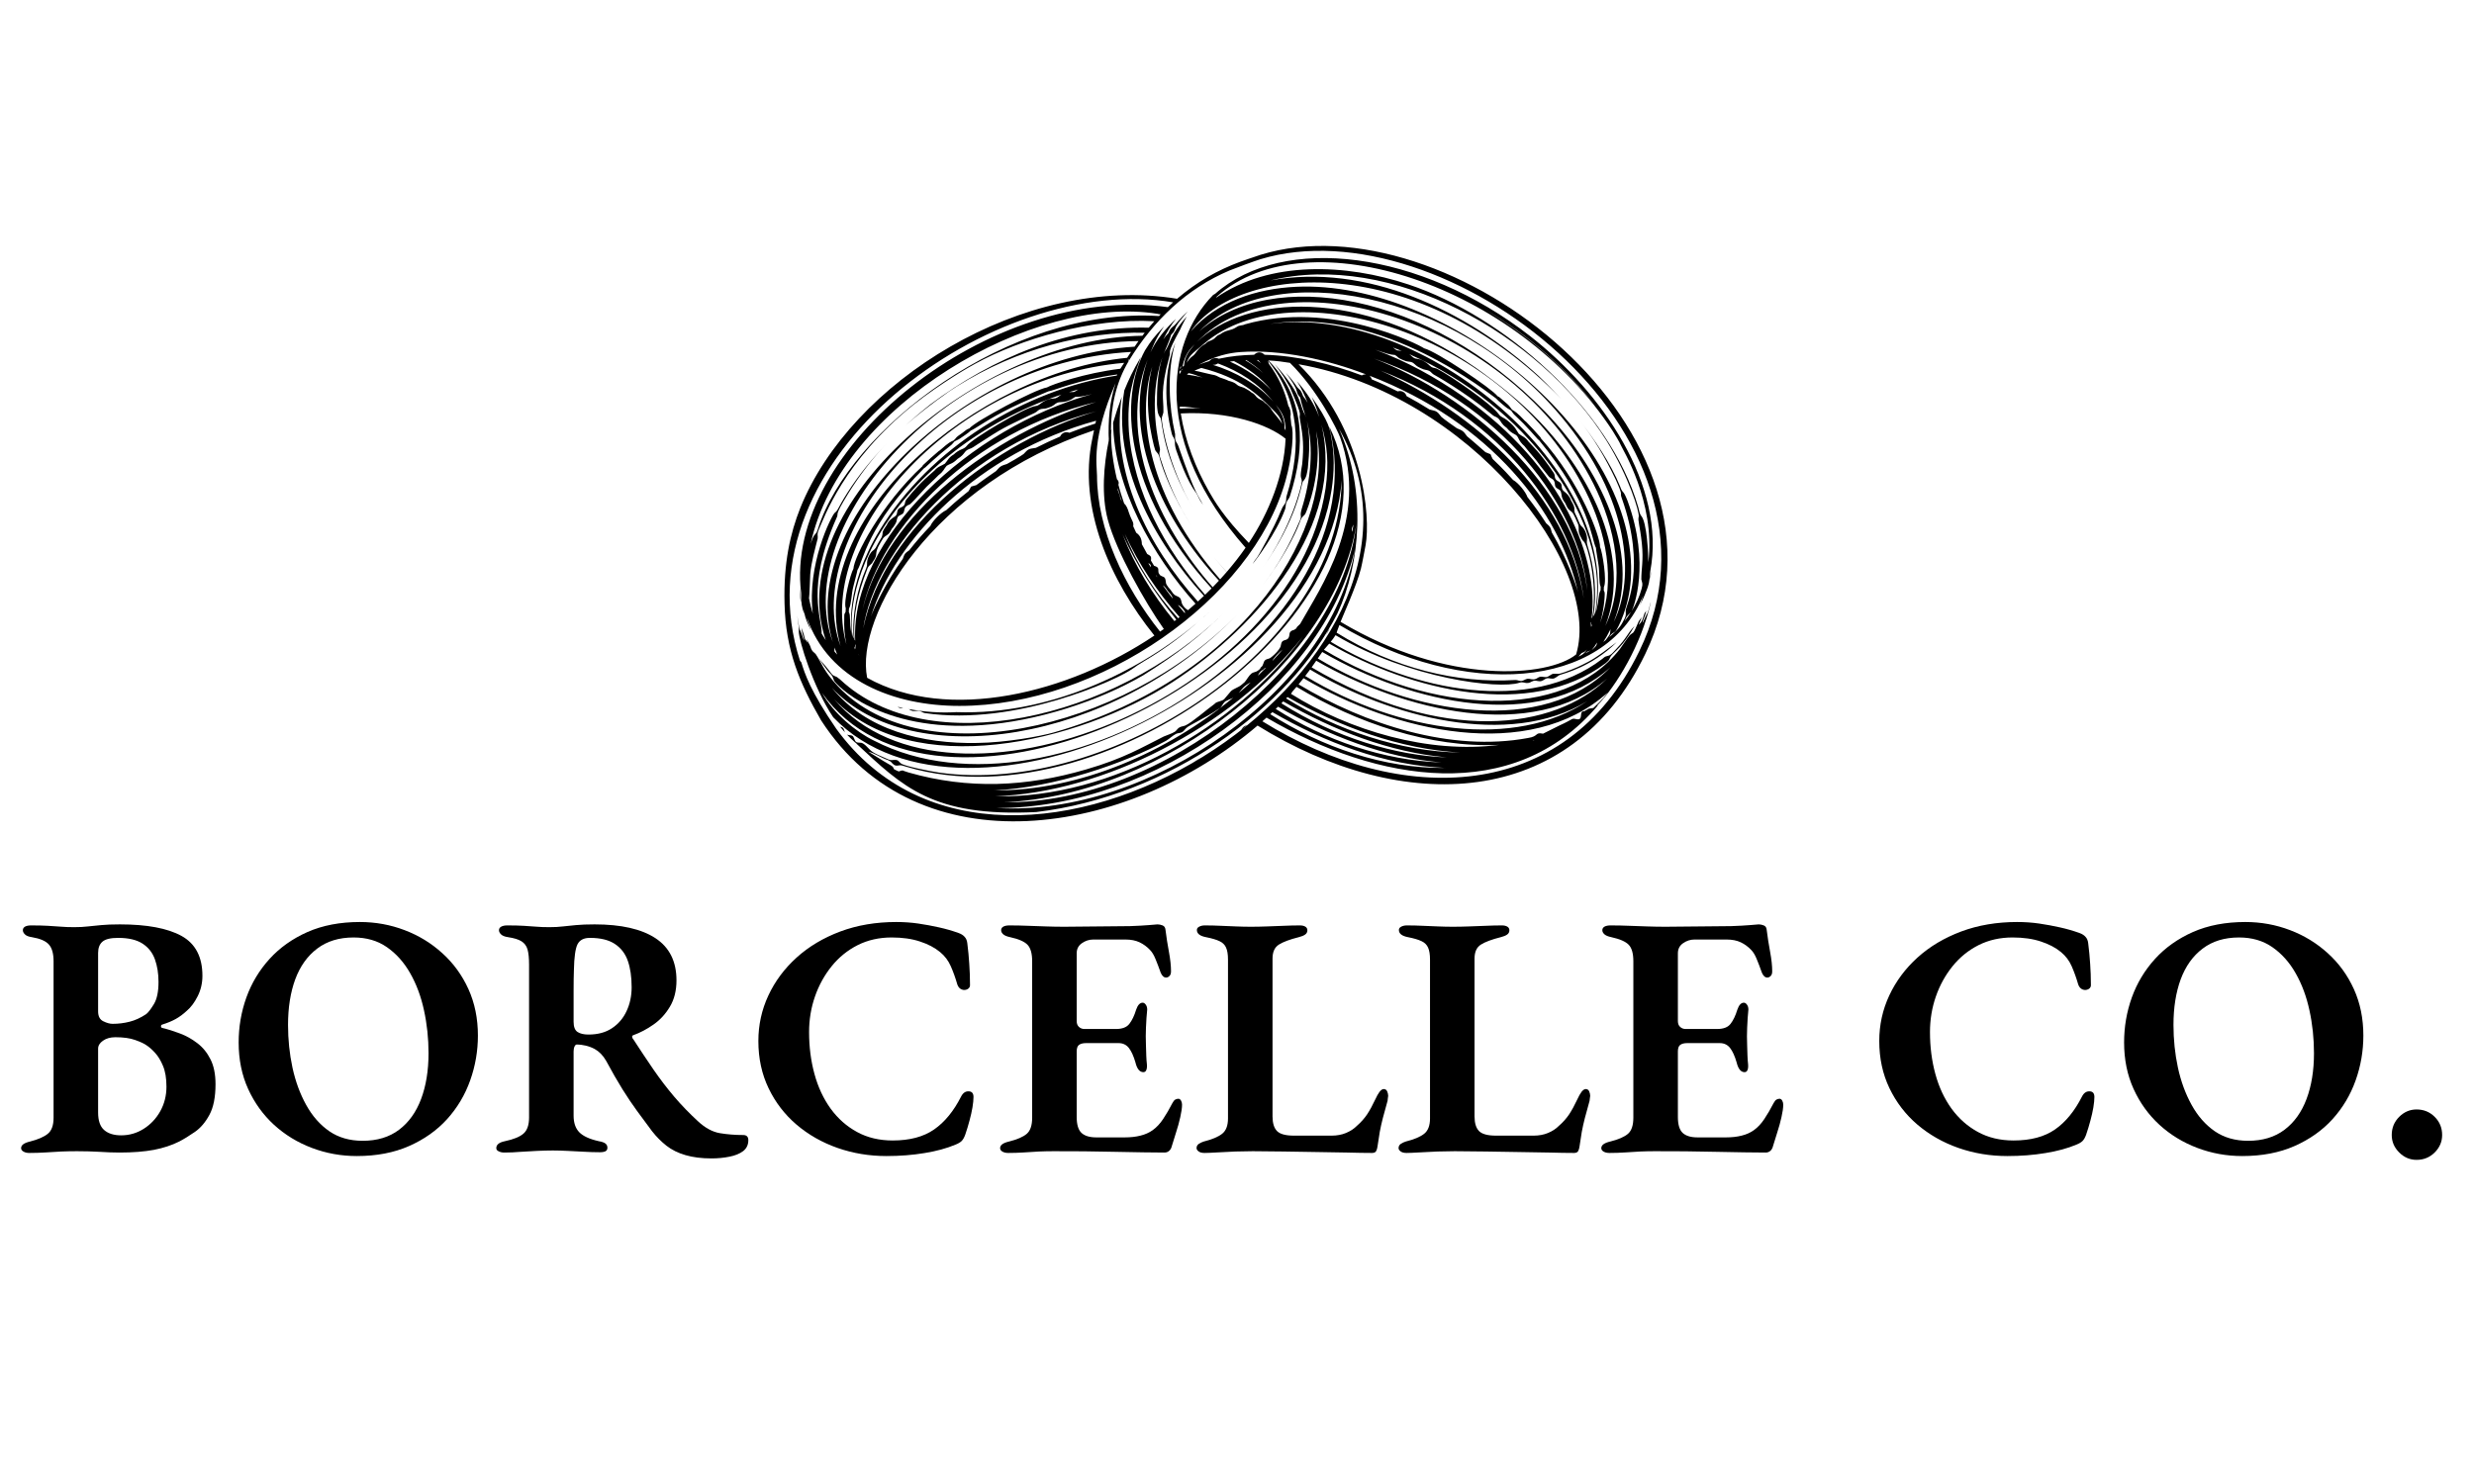 <?xml version="1.0" encoding="UTF-8" standalone="no"?>
<svg xmlns="http://www.w3.org/2000/svg" xmlns:xlink="http://www.w3.org/1999/xlink" xmlns:serif="http://www.serif.com/" width="100%" height="100%" viewBox="0 0 200 120" version="1.1" xml:space="preserve" style="fill-rule:evenodd;clip-rule:evenodd;stroke-linejoin:round;stroke-miterlimit:2;">
    <g transform="matrix(0.4,0,0,0.4,0,0)">
        <path d="M333.682,115.292C333.63,115.906 333.557,116.516 333.469,117.125C333.615,116.557 333.604,116.755 333.682,115.292" style="fill-rule:nonzero;"></path>
    </g>
    <g transform="matrix(0.4,0,0,0.4,0,0)">
        <path d="M237.422,87.417C236.313,82.51 235.786,75.156 237.536,69.271C235.219,75.094 235.297,81.427 236.792,87.568C236.958,88.37 237.198,88.255 237.38,88.911C237.594,89.599 237.188,89.708 237.979,91.75C238.219,92.406 239.891,97.26 241.703,99.578C242.13,100.229 242.188,100.729 243.135,102.078C242.234,100.172 241.714,100.49 238.156,90.182C238.026,89.724 237.625,89.344 237.531,88.87C237.411,88.406 237.583,87.87 237.422,87.417" style="fill-rule:nonzero;"></path>
    </g>
    <g transform="matrix(0.4,0,0,0.4,0,0)">
        <path d="M324.208,140.953C324.224,140.932 324.229,140.927 324.24,140.911C324.229,140.927 324.219,140.938 324.208,140.953" style="fill-rule:nonzero;"></path>
    </g>
    <g transform="matrix(0.4,0,0,0.4,0,0)">
        <clipPath id="_clip1">
            <rect x="158.531" y="49.719" width="178.484" height="116.323"></rect>
        </clipPath>
        <g clip-path="url(#_clip1)">
            <path d="M331.307,131.625C316.333,162.474 283.12,163.177 255.13,145.813C255.411,145.568 255.693,145.323 255.969,145.073C278.474,158.255 305.938,162.729 322.927,142.62C322.797,142.635 322.901,142.63 322.797,142.651C326.74,138.547 331.677,130.385 333.625,121.792C333.599,121.833 333.578,121.88 333.557,121.927C332.786,124.844 333.333,122.849 331.969,125.969C331.979,125.453 332.25,125.01 332.417,124.526C332.552,124.177 332.625,123.807 332.714,123.443C332.563,123.719 332.589,123.672 332.349,124.01C331.776,125.932 331.682,125.771 331.161,126.328C331.661,125.193 331.542,125.432 331.792,124.776C331.536,125.13 331.438,125.266 331.203,125.568C329.906,128.547 330.307,127.578 329.375,128.417C328.635,129.313 328.063,130.286 327.38,131.208C315.875,145.969 289.146,144.313 267.563,131.354C267.938,130.938 268.089,130.776 268.641,130.109C285.141,139.615 309.25,145.573 324.505,134.068C325.51,133.229 325.109,133.333 325.568,132.63C326.01,131.974 328.099,130.635 330.344,126.542C328.599,128.432 328.932,128.792 326.609,131.24C326.208,131.641 325.875,132.12 325.38,132.422C325.135,132.578 324.781,132.604 324.505,132.714C324.229,132.813 324.052,133.042 323.823,133.203C309.25,144.37 285.698,139.818 268.943,129.74C269.208,129.406 269.703,128.781 269.911,128.406C284.807,137.229 302.943,139.396 307.089,138.016C307.786,137.771 308.156,138.141 308.786,138.068C309.438,138.021 309.667,137.51 310.427,137.615C311.078,137.708 311.354,137.885 312.094,137.385C312.875,136.859 313.135,137.234 313.786,137.198C314.37,137.188 314.792,136.594 315.323,136.417C315.974,136.161 321.609,134.88 326.734,129.823C322.161,133.302 321.349,133.604 319.891,134.344C318.979,134.854 316.172,135.969 315.25,136.177C314.703,136.318 314.057,136.036 313.568,136.339C313.318,136.464 313.083,136.677 312.823,136.786C312.203,137.063 311.75,136.646 311.141,136.854C310.875,136.932 310.635,137.156 310.37,137.25C310.104,137.365 309.823,137.37 309.536,137.313C308.656,137.12 308.63,137.203 307.885,137.542C307.229,137.854 306.865,137.448 306.214,137.469C294.594,138.188 281.75,135.135 270.135,127.901C270.411,127.089 269.974,128.292 270.698,126.349C295.823,141.344 324.313,139.521 332.104,120.359C331.583,121.984 331.729,121.604 331.375,122.385C331.911,121.427 332.318,120.578 332.682,119.552C332.672,119.589 332.661,119.63 332.651,119.672C333.224,118.229 333.349,117.766 333.516,115.542C336.771,98.208 323.88,79.365 309.26,67.964C287.146,50.708 259.406,47.193 245.599,59.38C245.448,59.458 245.307,59.542 245.167,59.635C235.573,69.443 232.995,89.495 251.734,110.724C250.521,112.464 249.297,114.021 247.917,115.63C247.005,114.62 246.12,113.599 245.266,112.542C246.115,113.599 247,114.63 247.901,115.646C247.469,116.141 247.036,116.635 246.594,117.12C231.964,100.38 229.672,84.036 232.859,74.141C231.99,77.5 231.818,81.016 232.172,84.432C232.453,87.094 233.214,90.323 233.464,90.974C233.563,91.203 233.776,91.401 233.943,91.609C234.286,92.021 234.349,92.51 234.479,92.979C235.089,95.229 237.078,100.396 240.708,106.172C238,101.88 236.068,97.531 234.615,92.938C234.021,91.302 234.51,91.438 234.427,90.729C234.359,90.073 231.823,80.885 234.911,72.234C233.901,75.349 233.813,78.729 233.823,81.745C233.917,82.693 233.854,83.677 234.583,84.542C234.885,85.307 234.932,92.146 241.234,102.99C235.938,93.948 234.724,85.214 234.792,84.516C234.859,84.031 235.193,83.536 235.125,83.078C235.203,80.75 234.391,79.078 236.302,72.188C236.823,70.604 235.505,72.068 238.531,66.578C238.797,65.906 239.401,64.839 239.844,63.969C236.495,67.849 236.693,68.781 235.76,70.516C235.51,70.839 235.323,71.193 235.167,71.557C235.677,70.286 236.281,69.057 236.688,67.682C237.115,67.214 237.24,67.188 237.49,66.484C237.745,65.771 238.104,65.219 240.052,62.953L238.99,63.964C237.573,65.458 237.63,65.604 236.953,66.104C236.411,66.568 236.391,66.797 236.141,67.344C235.74,67.729 235.396,68.156 235.099,68.609C235.813,67.161 236.641,65.76 237.656,64.458C235.646,66.365 233.656,68.693 232.51,71.245C233.016,70.01 233.484,68.63 235.26,65.958C233.073,68.297 232.74,68.734 231.401,70.839C226.292,80.161 226.724,99.104 244.865,118.938C244.432,119.375 243.995,119.807 243.552,120.234C235.453,111.021 229.115,99.417 228.156,87.245C227.688,80.281 229.021,76.505 230.568,72.182C228.943,74.922 228.057,76.88 227.229,78.911C224.667,93.807 233.13,109.302 243.318,120.458C242.917,120.844 242.505,121.224 242.089,121.599C231.943,110.271 224.396,95.417 226.708,80.229C226.052,81.948 225.474,83.693 224.958,85.458C225.135,98.51 232.922,112.333 241.615,122.036C241.115,122.479 240.609,122.922 240.099,123.354C239.693,123.135 239.229,122.708 238.979,122.234C238.75,121.896 238.786,121.344 238.563,121.01C238.37,120.651 237.859,120.552 237.484,120.328C237.135,120.094 236.917,119.755 236.693,119.417C236.536,119.172 236.333,118.958 236.141,118.74C235.474,117.802 235.729,118.057 235.557,117.25C235.422,116.484 235.01,116.693 234.438,116.26C234.349,116.12 234.255,115.979 234.161,115.839C233.979,115.13 234.417,114.703 233.24,114.38C233.026,114.026 232.813,113.667 232.604,113.313C232.755,112.406 232.495,112.365 231.844,111.99C231.479,111.339 231.12,110.682 230.776,110.026C230.755,109.005 230.448,108.24 229.625,107.693C229.422,107.26 229.219,106.828 229.026,106.391C229.141,105.401 228.859,105.651 228.135,103.583C227.938,102.927 227.682,102.203 227.198,101.797C226.688,100.333 226.359,99.24 226.031,98.005C226.182,97.547 226.068,97.188 225.734,96.875C225.057,94.073 224.318,89.526 224.63,86.724C224.594,86.854 224.557,86.99 224.521,87.125C224.516,82.047 225.583,77.25 228.094,73.021L227.99,72.609C228.089,72.656 228.167,72.797 228.115,72.969C233.13,64.802 239.854,58.323 248.484,54.682C249.469,54.266 253.646,52.729 254.75,52.396C291.729,41.198 352.714,87.698 331.307,131.625ZM266.328,133.115C266.328,133.115 266.76,132.505 267.229,131.802C285.604,142.49 311.125,147.781 325.458,134.911C312.052,148.719 285.656,144.698 266.328,133.115ZM265.078,134.911C265.391,134.469 265.708,134.021 266.016,133.568C283.547,143.708 309.828,150.219 324.797,137.182C314.078,147.609 291.49,150.5 265.078,134.911ZM320.786,141.745C306.276,151.432 282.948,148.234 263.781,136.656C264.115,136.224 264.448,135.792 264.771,135.354C280.76,144.911 304.849,151.453 320.786,141.745ZM260.885,140.25C261.01,140.188 261.068,140.052 261.115,139.911C261.422,139.563 261.724,139.208 262.026,138.849C274.161,146.161 289.005,151.219 302.984,150.578C288.76,152.448 272.724,147.698 260.885,140.25ZM259.927,141.193C260.021,141.099 260.109,141.005 260.198,140.911C270.677,146.906 283,151.479 295.109,152.12C282.891,151.943 270.167,147.563 259.927,141.193ZM258.974,142.182C259.099,142.057 259.219,141.927 259.344,141.797C269.448,147.609 280.771,152.083 292.38,153.109C282.125,152.729 270.036,149.193 258.974,142.182ZM257.828,143.313C257.984,143.161 258.141,143.016 258.297,142.865C268.349,148.661 279.865,153.182 291.318,154.13C279.682,153.745 267.781,149.651 257.828,143.313ZM292.073,155.234C279.672,155.385 267.208,151.052 256.719,144.38C256.859,144.245 257.005,144.104 257.151,143.964C267.667,150.063 279.865,154.729 292.073,155.234ZM310.13,149.693C310.021,149.76 309.875,149.797 309.703,149.776C309.849,149.75 309.99,149.724 310.13,149.693ZM322.021,143.125C321.807,143.188 320.901,143.208 320.859,143.422C320.625,143.521 320.396,143.62 320.219,143.776C318.896,143.682 320.25,145.792 318.484,145.365C317.573,145.151 318.005,145.396 315.146,146.672C314.953,146.771 312.047,148.234 311.854,148.318C310.13,147.979 311.078,148.854 308.797,149.193C293.286,152.083 275.885,146.432 262.448,138.354C262.786,137.943 263.115,137.521 263.443,137.099C281.776,147.979 309.068,154.302 324.958,139.969C323.599,141.755 322.672,142.469 322.021,143.125ZM323.729,141.479C324.271,140.823 323.797,141.422 324.484,140.589C324.026,141.172 324.188,140.974 323.729,141.479ZM324.203,140.958C324.182,140.984 324.161,141.01 324.135,141.036C324.141,141.036 324.193,140.964 324.203,140.958ZM267.057,85.833C268.208,89.807 268.625,93.609 267.901,98.74C261.578,141.031 192.042,168.87 168.573,141.354C184.286,157.854 217.698,150.349 236.964,137.906C254.667,126.375 271.927,105.833 267.057,85.833ZM273.844,111.031C269.057,139.474 232.25,165.141 201.464,163.354C233.354,163.391 267.385,138.646 273.844,111.031ZM257.146,133.63C257.38,133.021 258.646,131.719 259.203,131.323C258.531,132.104 257.849,132.88 257.146,133.63ZM254.24,136.578C254.37,136.25 254.474,135.974 255.078,135.453L255.146,135.521C255.297,135.38 255.438,135.234 255.583,135.089C255.672,135.042 255.76,135.005 255.859,134.969C255.328,135.516 254.786,136.047 254.24,136.578ZM250.344,140.115C251.021,139.302 251.339,138.656 252.771,137.953C251.974,138.688 251.167,139.411 250.344,140.115ZM200.911,159.781C213.078,159.224 227.307,154.313 235.661,149.755C236.375,149.349 236.964,148.714 237.698,148.349C238.068,148.172 238.568,148.219 238.917,147.995C239.281,147.807 239.5,147.37 239.823,147.115C240.245,146.776 240.094,146.891 244.109,144.677C244.828,144.276 245.521,143.823 246.198,143.359C247.021,143.078 247.135,141.854 247.984,141.625C248.594,141.297 248.578,141.401 249.25,141.026C235.969,152 218.281,159.896 200.911,159.781ZM263.359,128.635C249.667,147.01 224.599,161.505 201.13,160.974C222.729,160.234 248.693,147.25 263.359,128.635ZM273.547,106.047C273.469,106.536 273.385,107.021 273.286,107.505C273.078,106.984 273.297,106.552 273.547,106.047ZM274.135,105.922C270.818,133.781 235.073,162.495 203.021,162.182C235.307,160.703 269.797,133.604 274.135,105.922ZM238.635,83.578C248.531,83.063 256.349,85.844 259.818,88.688C259.521,96 256.49,103.594 252.391,109.755C247.219,104.396 245.427,101.25 244.396,99.453C241.609,94.573 239.495,89.104 238.635,83.578ZM239.042,74.547C238.974,74.651 238.911,74.76 238.844,74.87C238.849,74.802 238.865,74.74 238.875,74.672C238.932,74.63 238.99,74.589 239.042,74.547ZM325.49,127.203C325.354,128.526 325.443,128.104 324.505,129.411C324.349,129.536 324.188,129.651 324.031,129.771C324.359,129.313 324.974,128.26 325.49,127.203ZM242.349,66.995C257.245,52.016 294.104,58.745 315.396,84.063C329.547,100.875 330.484,116.938 326.135,125.734C331.854,111.495 323.057,94.359 312.292,83.266C288.724,58.995 257.047,53.875 242.349,66.995ZM321.995,97.719C326.453,106.568 328.708,117.547 324.443,126.526C329.865,112.401 321.578,96.13 311.172,85.219C307.271,81.13 302.839,77.625 298.266,74.354C274.531,57.917 251.719,59.677 241.906,69.13C259.49,51 305.391,64.828 321.995,97.719ZM324.146,122.266C324.198,121.901 324.411,120.016 324.271,119.677C324.229,119.578 324.182,119.474 324.13,119.375C324.141,119.141 324.146,118.896 324.151,118.656C324.807,117.448 323.849,111.557 323.37,110.552C323.438,108.641 319.563,97.661 311.349,88.531L311.401,88.49C310.417,87.354 309.38,86.234 308.318,85.156L308.292,85.188C306.589,83.375 306.208,83.208 305.589,82.823C305.276,82.464 305.068,82.052 304.719,81.76C304.719,81.76 303.125,80.365 303.12,80.365C302.99,80.255 302.833,80.177 302.672,80.104C301.5,78.547 290.37,71.052 287.813,70.411C286.833,69.667 268.943,60.625 251.646,65.557C250.995,65.885 250.531,65.651 249.875,66.141C248.682,66.932 247.943,66.589 246.552,67.609C245.74,67.885 245.781,68.26 245.13,68.635C244.484,69.016 244.182,68.885 243.667,69.458C241.901,70.427 241.797,71.516 240.974,72.026C240.49,72.37 240.146,72.865 239.807,73.349C240.479,71.552 241.406,71.203 243.474,69.37C261.25,54.385 304.37,67.135 320.427,99.234C324.557,107.495 326.641,117.271 323.365,125.901C323.729,124.635 323.88,124.141 324.146,122.266ZM322.464,124.01C327.906,95.552 287.885,61.219 256.682,65.479C279.693,61.797 301.677,80.219 302.328,80.521C302.615,80.922 304.542,82.474 304.281,82.255C304.755,82.656 304.948,82.667 305.417,83.01C306.203,84.057 305.318,83.12 307.87,85.599C308.906,86.682 309.932,87.792 310.906,88.917L310.953,88.875C321.484,101.63 321.615,109.031 322.542,110.74C322.547,111.182 322.974,113.479 323.052,114.146C323.323,115.729 323.078,117.74 323.5,118.63C323.495,118.87 323.49,119.109 323.479,119.349C322.948,120.198 323.339,120.813 322.464,124.01ZM322.766,129.875C322.667,130.578 322.615,130.557 321.922,131.224C321.844,131.266 321.766,131.313 321.688,131.354C322.016,131.135 322.573,130.203 322.766,129.875ZM321.667,126.156C321.729,126.411 321.703,126.333 321.708,126.417C321.661,126.536 321.62,126.661 321.573,126.781C321.568,126.542 321.609,126.391 321.667,126.156ZM321.38,126.703C321.484,126.125 321.448,126.37 321.552,125.714C321.568,125.781 321.583,125.849 321.604,125.917C321.542,126.203 321.51,126.479 321.38,126.703ZM321.469,131.479C321.115,131.682 320.76,131.891 320.396,132.078C320.818,131.672 320.932,131.672 321.469,131.479ZM319.682,132C319.833,131.932 320,131.88 320.167,131.818L320.193,131.781C320.427,131.661 320.568,131.479 320.703,131.286C320.5,131.734 320.078,132.26 319.021,132.74C319.208,132.464 319.469,132.224 319.682,132ZM318.917,119.708C318.563,118.339 316.677,112.823 313.62,107.635C313.339,106.536 313.349,106.531 312.484,105.781C311.292,103.917 310.01,102.146 308.688,100.464C308.354,99.453 306.854,97.599 305.797,97.026C303.682,94.661 302.328,93.417 301.677,92.792C300.917,91.365 301.771,92.13 300.219,91.411C298.865,90.177 296.505,88.208 296.505,88.208C296.219,87.87 295.995,87.443 295.646,87.182C295.307,86.901 294.849,86.776 294.448,86.578C294.281,86.5 291.536,84.536 291.281,84.25C290.979,83.917 290.74,83.469 290.359,83.245C290.031,83.016 289.672,82.995 288.911,82.781C287.401,81.823 285.849,80.927 284.276,80.078C284.016,79.286 283.292,78.885 282.469,79.12C280.651,78.198 279.313,77.557 277.24,76.693C277.12,76.323 276.953,76.104 276.755,75.943C301.219,85.307 315.354,103.547 318.917,119.708ZM320.083,120.99C316.792,100.063 298.073,83.51 278.99,74.911C303.766,84.406 317.927,104.453 320.083,120.99ZM320.786,119.328C318.198,98.344 297.042,79.958 277.677,72.484C303.469,81.281 319.177,102.495 320.786,119.328ZM320.099,106.901C319.745,106.406 319.661,106.552 319.297,105.948C318.979,105.172 318.641,104.396 318.266,103.646C317.99,102.62 318.557,102.969 317.495,101.146C317.214,100.271 316.672,99.771 316.016,99.26C315.286,98.672 316.021,97.901 315.063,97.385C313.865,96.76 314.443,96.276 314.021,95.62C311.344,91.568 309.458,89.917 308.906,89.266C308.266,88.344 307.599,88.208 306.943,87.682C306.458,87.031 306.396,86.359 304.578,84.943C303.974,84.432 303.365,84.391 302.922,83.755C301.281,81.505 293.115,75.974 290.698,74.688C290.161,74.339 289.823,74.458 289.37,74.229C289.01,74.031 288.693,73.62 288.245,73.318C286.344,72.042 286.297,73.005 285.198,71.911C285.068,71.781 284.932,71.677 284.786,71.583C308.854,82.177 323.656,104.104 322.76,120.292C322.594,122.271 322.594,123.938 321.995,124.594C322.828,119.875 322.193,114.516 320.849,110.344C320.76,110.021 320.661,109.698 320.719,109.323C320.833,108.464 320.5,107.458 320.099,106.901ZM281.516,70.24C282.115,70.469 282.714,70.703 283.307,70.953C282.396,70.755 282.505,71.099 281.516,70.24ZM281.922,71.76C282.698,72.219 282.297,72.26 283.422,72.729C283.781,72.885 284.26,73.073 284.651,73.099C286.005,73.208 285.615,73.75 287.073,74.401C288.094,74.906 288.182,74.677 288.833,74.964C289.229,75.182 289.281,75.396 289.729,75.703C289.729,75.703 295.729,78.99 301.104,83.464C302.146,84.318 301.839,84.021 302.458,84.344C302.688,84.479 302.729,84.526 302.901,84.682C303.484,85.339 303.354,85.646 304.5,86.49C305.135,87.26 305.557,87.49 306.12,87.792C306.49,87.984 306.615,88.13 306.802,88.464C307.12,89.193 307.531,89.688 308.089,90.182C309.161,91.557 310.156,92.625 310.563,93.167C311.146,93.964 311.323,94.224 313.016,96.333C313.297,96.693 313.771,96.729 314.036,97.146C314.443,97.797 314,98.323 314.766,98.776C315.005,98.932 315.203,99.01 315.38,99.229C315.74,100.063 315.37,100.432 316.318,101.682C316.641,102.276 316.714,102.75 317.276,103.177C317.932,103.693 317.953,103.698 318.938,105.979C319.26,106.99 318.724,107.313 319.563,108.724C319.745,109.068 319.667,109.063 320.125,109.516C320.813,110.214 322.953,117.849 321.813,124.797C321.755,124.865 321.703,124.927 321.661,124.995C323.214,113.396 316.135,94.349 295.583,80.078C290.167,76.297 284.177,72.984 277.948,70.708C280.271,71.469 280.948,71.724 281.922,71.76ZM253.458,71.719C251.063,71.771 248.792,71.984 246.339,72.521C245.661,72.229 244.88,72.422 244.417,73C243.693,73.214 242.969,73.448 242.266,73.729C245.677,71.938 248.339,71.333 250.75,71.167C258.88,70.594 268.349,72.714 276.047,75.672C275.771,75.682 275.578,75.693 275.224,75.891C269.141,73.573 262.021,71.885 255.568,71.719C254.953,71.073 254.073,71.073 253.458,71.719ZM253.995,72.781L254.135,72.781C254.198,72.802 254.26,72.813 254.323,72.823C254.49,73.01 254.651,73.198 254.807,73.391C254.375,73.042 254.448,73.115 253.995,72.781ZM255.318,75.448C254.182,74.458 252.969,73.573 251.672,72.828C251.755,72.823 251.833,72.818 251.911,72.813C253.422,73.786 254.307,74.495 255.318,75.448ZM248.557,73.094C248.833,73.057 249.115,73.036 249.391,73.005C252.25,74.479 254.87,76.349 256.948,78.891C254.792,76.646 251.906,74.583 248.557,73.094ZM245.068,73.74C245.479,73.792 245.755,73.714 246.068,73.51C246.109,73.5 246.151,73.495 246.193,73.484C250.563,75.12 254.323,77.484 257.354,81.219C254.245,77.703 249.615,75.115 245.068,73.74ZM243.094,76.313C242.031,76.063 240.953,75.87 239.875,75.714C239.885,75.708 240.203,75.443 240.214,75.438C241.359,75.615 241.964,76.021 243.094,76.313ZM257.844,81.828C259.37,83.693 259.729,84.578 259.823,87.026C259.75,86.88 259.672,86.729 259.599,86.583C259.672,84.641 258.99,83.417 257.844,81.828ZM259.146,85.719C258.484,84.536 257.443,83.661 256.745,82.469C256.495,82.172 255.964,81.62 255.615,81.417C255.193,80.885 254.818,80.917 254.286,80.531C253.63,80.073 253.755,79.74 252.984,79.385C252.578,79.031 252.109,78.76 251.635,78.505C251.328,78.318 250.953,78.26 250.62,78.125C249.661,77.776 250.12,77.464 248.281,76.969C247.964,76.781 246.901,76.432 246.547,76.313C245.156,75.615 245.964,76.01 243.646,75.432C242.182,75.057 242.052,75.057 241.401,74.932C241.859,74.729 242.323,74.547 242.797,74.38C250.76,76.401 254.26,79.76 257.307,82.891C257.964,83.557 258.729,84.193 259.146,85.719ZM318.536,132.302C312.885,136.88 292.552,138.62 270.932,125.708C271.203,124.953 274.167,118.422 275.042,114.969C275.266,114.104 275.854,110.948 275.99,110.203C277.031,104.531 275.63,86.609 262.443,73.635C296.99,79.688 323.938,114.255 318.536,132.302ZM329.688,123.651C329.26,124.328 328.807,124.969 328.333,125.573C328.552,125.099 328.641,124.781 328.984,124.396C329.328,124.052 329.526,123.88 329.688,123.651ZM315.547,80.661C314.849,79.948 313.26,78.193 311.021,76.063C296.292,62.589 275.969,53.135 256.745,56.693C281.021,50.745 311.141,67.375 324.729,89.161C329.245,96.443 331.328,103.547 331.193,104.406C330.958,105.339 331.422,106.094 331.823,109.875C332.182,113.37 331.693,115.063 331.719,117.141C331.885,117.865 332.068,117.958 331.776,119.01C331.349,120.62 330.62,122.156 329.745,123.563C330.135,122.906 333.615,114.047 328.932,101.25C327.953,98.724 328.005,99.99 327.432,98.349C325.536,93.672 322.12,88.62 318.953,84.625C322.193,88.682 324.484,92.62 326.552,96.969C328.276,100.823 327.203,99.172 327.797,100.802C332.734,114.849 328.609,122.469 328.563,123.359C328.536,124.01 328.714,124.245 328.365,125.005C327.641,126.323 327.62,126.75 325.208,128.828C325.37,128.552 325.568,128.271 325.828,128.078C326.047,127.917 326.344,127.786 326.526,127.583C327.026,126.917 329.188,122.849 329.594,117.151C331.427,88.156 292.318,56.573 261.964,57.974C253.818,58.349 245.901,61.005 240.651,67C250.115,53.385 286.26,50.307 315.547,80.661ZM299.844,62.385C309.068,67.766 316.771,74.672 322.432,82.078C315.474,73.271 308.052,67.339 299.844,62.385ZM325.953,87.156C326.214,87.578 327.401,89.505 327.563,89.974C327.786,90.625 334.604,101.427 333.135,113.667C333.13,111.891 332.839,105.583 331.693,104.286C331.292,103.745 331.276,103.109 331.089,102.521C325.344,82.609 303.875,63.891 284.661,57.51C272.01,53.286 256.667,52.656 245.734,60.208C245.807,60.12 245.875,60.031 245.943,59.932C264.276,43.594 306.719,57.615 325.953,87.156ZM241.438,69.615C240.229,71.057 239.453,72.068 239.286,73.948C239.177,74.005 239.073,74.073 238.969,74.146C239.516,71.401 240.786,70.307 241.438,69.615ZM242.698,82.568C240.797,82.49 239.661,82.531 238.438,82.583C238.438,82.552 238.448,82.234 238.443,82.203C239.87,82.167 241.276,82.49 242.698,82.568ZM238.427,74.589C238.448,74.531 238.667,73.927 238.667,73.927C238.661,74.083 238.651,74.234 238.651,74.391C238.573,74.453 238.5,74.521 238.427,74.589ZM238.656,74.828C238.656,74.938 238.661,75.047 238.667,75.156C238.458,75.51 238.667,75.141 238.406,75.589C238.396,75.594 238.38,75.599 238.365,75.604C238.339,75.385 238.359,75.323 238.385,75.031C238.536,74.922 238.438,74.979 238.656,74.828ZM245.089,118.708C234.01,106.125 225.828,88.177 231.922,72.724C226.641,88.021 235.24,105.339 246.349,117.385C245.938,117.828 245.516,118.271 245.089,118.708ZM165.307,106.917C164.797,108.557 164.667,107.313 163.833,109.948C169.87,81.906 208.932,59.411 233.901,63.438C234.125,63.516 234.349,63.536 234.583,63.531C234.516,63.599 234.255,63.88 234.245,63.891C203.901,61.969 171.578,86.922 165.307,106.917ZM168.307,129.807C159.682,106.464 191.396,69.391 230.089,68.948L229.307,70.083C195.266,72.188 160.792,105.229 168.307,129.807ZM169.203,132.328C169.016,132.13 168.833,131.927 168.656,131.724C168.599,131.339 168.677,131.286 168.667,130.901C168.813,131.318 168.573,130.714 169.203,132.328ZM169.875,130.609C161.807,108.693 190.318,73.292 228.583,71.146C228.323,71.536 228.057,71.922 227.797,72.333C197.255,75.339 162.74,105.078 169.875,130.609ZM211.589,78.323C209.13,78.734 197.281,85.036 195.906,86.604C195.349,86.781 195.042,87.115 194.563,87.464C192.75,88.734 193.661,88.151 192.75,89.026C192.036,89.38 192.005,89.224 189.854,91.12L189.833,91.089C188.667,92.068 187.526,93.089 186.453,94.115L186.5,94.172C178.078,101.927 172.63,112.479 172.474,114.984C171.88,115.979 170.417,121.74 170.932,122.958C170.917,123.208 170.901,123.453 170.891,123.698C170.677,124.042 170.635,124.156 170.63,124.484C170.552,127.156 170.667,128.219 171.052,130.255C164.745,107.422 193.188,76.297 227.198,73.349C227.161,73.391 226.661,74.146 226.417,74.547C219.219,75.406 212.563,77.75 211.589,78.323ZM177.766,107.214C170.661,118.964 172.094,127.177 172.125,128.453C171.547,125.104 172,124.62 171.547,123.708C171.557,123.484 171.568,123.26 171.583,123.036C172.083,122.188 172.052,120.094 172.458,118.578C172.599,117.922 173.234,115.682 173.286,115.245C174.448,113.49 175.193,106.276 186.859,94.547L186.901,94.589C187.969,93.568 189.099,92.557 190.25,91.589C192.932,89.406 192.094,90.146 192.906,89.234C193.396,88.953 193.609,88.938 194.083,88.604C194.49,88.323 195.896,87.401 196.203,87.036C196.526,86.932 197.563,86.266 197.859,86.083C198.938,85.443 202.443,83.063 208.589,80.5C208.807,80.401 211.745,79.188 211.865,79.12C213.234,78.917 217.625,76.823 225.813,75.698C225.766,75.771 225.729,75.849 225.693,75.922C207.224,78.729 187.896,90.51 177.766,107.214ZM221.104,86.974C221.052,87.245 220.823,88.359 220.766,88.646C217.792,102.641 224.396,117.432 233.302,128.479C215.885,140.193 191.604,146.141 175.25,137.021C172.776,124.474 188.375,98.042 221.104,86.974ZM221.516,85.052C221.474,85.24 221.432,85.427 221.391,85.615C219.734,86.135 218.188,86.672 216.12,87.49C215.344,87.188 214.589,87.5 214.25,88.25C212.594,88.953 210.964,89.719 209.359,90.531C208.609,90.677 208.24,90.661 207.885,90.865C207.49,91.047 207.214,91.469 206.88,91.776C206.599,92.036 203.682,93.734 203.505,93.797C203.089,93.958 202.625,94.036 202.26,94.286C201.885,94.516 201.625,94.917 201.307,95.229C201.307,95.229 198.776,96.964 197.313,98.068C195.786,98.589 196.594,97.953 195.75,99.286C195.083,99.828 193.646,100.911 191.24,103.135C190.188,103.583 188.453,105.297 188.026,106.333C186.521,107.911 185.12,109.495 183.76,111.24C182.833,111.896 182.844,111.901 182.458,112.974C178.953,117.828 176.521,123.188 176.005,124.651C180.911,108.938 197.823,91.531 221.516,85.052ZM221.568,83.146C201.344,89.151 178.688,106.307 174.458,127.036C176.901,111.214 195.031,89.974 221.568,83.146ZM221.536,81.271C200.693,87.786 179.005,103.88 174.313,123.24C178.078,106.25 196.766,87.182 221.536,81.271ZM216.057,79.276C216.672,79.089 217.286,78.906 217.906,78.734C216.854,79.49 216.984,79.167 216.057,79.276ZM172.536,129.078C171.87,128.198 171.016,118.828 178.089,107.406C185.406,95.63 198.24,85.188 214.526,79.766C214.052,80.021 213.849,80.339 213.339,80.505C212.651,80.688 212.401,80.365 210.927,81.167C210.396,81.458 209.922,82.026 209.365,82.063C207.182,82.292 196.344,88.76 195.375,90.146C195.151,90.406 194.943,90.589 194.505,90.766C193.802,91.031 193.208,91.432 192.776,91.854C191.677,92.505 191.552,93.078 190.964,93.734C190.313,94.161 189.573,94.276 188.865,95.125C188.208,95.766 186.271,97.13 183.177,100.979C182.667,101.63 183.24,102.12 181.979,102.635C180.974,103.063 181.63,103.896 180.854,104.411C180.198,104.828 179.625,105.214 179.219,106.13C177.917,107.974 178.641,107.432 178.188,108.599C177.75,109.302 177.349,110.031 176.964,110.766C176.542,111.333 176.469,111.177 176.073,111.641C175.625,112.156 175.198,113.13 175.234,113.995C175.255,114.375 175.125,114.682 175.005,115C173.297,119 172.146,124.271 172.536,129.078ZM172.75,131.297C172.719,131.172 172.688,131.047 172.656,130.922C172.667,130.833 172.63,130.911 172.719,130.667C172.755,130.906 172.786,131.057 172.75,131.297ZM172.969,131.26C172.844,131.01 172.839,130.755 172.802,130.432C172.833,130.359 172.854,130.297 172.875,130.229C172.938,131.13 172.922,130.802 172.969,131.26ZM173.615,132.521C173.604,132.458 173.594,132.391 173.573,132.328C173.578,132.297 173.583,132.271 173.589,132.245C173.599,132.339 173.609,132.432 173.615,132.521ZM172.833,129.51C172.797,129.438 172.755,129.37 172.703,129.302C172.354,124.286 173.406,119.88 175.229,115.167C175.516,114.177 176.135,114.208 176.401,113.557C177.688,111.76 176.438,112.234 177.948,109.698C179.078,107.833 177.969,109.661 178.49,108.802C179.026,108.146 179.396,108.328 179.932,107.458C180.339,106.771 180.214,106.911 180.521,106.578C180.677,106.401 180.984,105.875 181.026,105.786C181.339,105.224 181.109,105.141 181.49,104.443C181.536,104.391 181.589,104.344 181.651,104.302C182.229,103.927 182.578,104.016 182.74,103.24C182.802,102.891 182.906,102.526 183.198,102.323C184.266,101.495 182.734,103.391 187.271,98.391C188.182,97.573 189.63,96.104 189.698,96.042C190.786,95.219 190.729,94.813 191.323,94.161C191.979,93.724 192.464,93.828 193.521,92.766C195.13,91.797 194.76,91.214 195.833,90.792C196.516,90.609 196.958,90.182 197.552,89.828C202.943,86.344 202.516,86.661 208.234,83.885C208.76,83.635 209.375,83.422 209.771,83.005C210.422,82.464 211.036,82.76 211.75,82.453C213.109,82.036 213.016,81.719 213.667,81.417C214.318,81.161 214.885,81.495 216.432,80.792C216.656,80.693 217.026,80.37 217.365,80.214C218.563,80.276 219.698,79.891 220.708,79.677C196.229,86.411 171.87,108.818 172.833,129.51ZM237.734,125.266C237.609,125.365 237.484,125.464 237.354,125.563C232.922,120.198 229.328,114.354 226.88,108.026C229.682,114.302 233.385,119.88 237.734,125.266ZM238.057,122.302C238.714,122.578 239.302,123.271 239.531,123.828C239.495,123.854 239.458,123.885 239.422,123.917C238.964,123.38 238.505,122.844 238.057,122.302ZM235.016,118.328C235.594,118.656 235.797,119.281 236.25,119.76C236.646,120.193 236.891,120.458 237.016,121.01C236.323,120.135 235.661,119.234 235.016,118.328ZM233.589,116.25C233.719,116.349 233.792,116.375 233.87,116.682C233.776,116.536 233.682,116.391 233.589,116.25ZM232.078,113.839C232.521,114.01 232.615,114.25 232.578,114.672C232.406,114.396 232.24,114.12 232.078,113.839ZM238.396,124.755C238.297,124.833 238.198,124.906 238.104,124.984C233.578,120 229.88,114.354 227.318,107.901C230.104,114.078 233.979,119.74 238.396,124.755ZM225.875,98.651C226.297,100.141 226.484,100.661 226.714,101.313C226.516,101.036 226.417,100.719 226.349,100.401C226.219,99.724 225.865,99.365 225.875,98.651ZM224.141,88.766C224.135,88.792 224.13,88.813 224.125,88.833C224.099,87.932 224.083,87.76 224.141,88.766ZM224.083,89.057C223.042,94.073 222.573,100.182 223.901,105.099C225.63,111.516 231.391,121.734 235.214,127.156C234.964,127.333 234.708,127.51 234.453,127.682C227.245,118.672 221.714,107.01 221.708,96.125C221.667,93.943 220.594,88.552 225.474,77.453C224.234,81.26 223.938,85.01 224.083,89.057ZM230.458,68.958L230.266,68.823L230.458,68.958ZM193.354,78.13C205.568,70.448 219.406,66.969 231.344,67.271C231.188,67.469 231.036,67.672 230.88,67.875C198.083,68.292 157.729,102.198 166.885,129.422C166.594,128.984 166.318,128.536 166.057,128.078C166.167,124.974 162.771,118.932 169.036,104.771C169.698,103.443 168.297,104.865 171.453,99.719C173.714,96.089 176.328,92.661 179.292,89.563C176.339,92.667 173.568,95.974 171.271,99.604C169.125,102.979 169.49,103.052 168.677,103.698C168.026,104.328 163.036,114.135 164.271,124.057C163.943,123.042 163.688,122 163.5,120.943C163.599,120.667 163.719,116.49 163.75,116.115C163.958,113.552 164.734,111.005 165.25,108.88C165.354,108.224 165.036,108.125 165.51,106.995C166.536,104.755 170.474,93.214 184.557,81.87C190.208,77.391 196.385,73.885 197.036,73.563C206.125,68.568 220.542,64.234 233.281,64.938C233.135,65.104 232.505,65.839 232.167,66.245C216.016,65.823 200.672,72.302 188.005,81.776C185.516,83.734 183.823,85.286 183.057,85.943C187.521,82.099 191.823,79.063 193.354,78.13ZM169,147.313C163.781,139.714 162.641,136.172 161.938,133.87C161.922,133.849 161.896,133.823 161.682,133.578C148.406,92.531 201.089,54.969 237.089,61.12C236.729,61.438 236.38,61.76 236.031,62.094C199.943,57.13 158.281,90.927 161.911,119.844C161.922,122.167 162.026,122.604 162.536,124.146C162.474,123.781 162.422,123.422 162.37,123.063C162.641,124.13 162.552,124.729 163.896,127.427C163.167,125.318 163.214,125.531 163.094,124.938C167.484,137.531 180.656,142.703 193.88,142.703C222.12,142.74 253.089,121.198 259.802,97.188C261.229,92.219 261.531,86.969 260.979,85.927C260.938,85.359 260.875,84.797 260.797,84.229C260.958,83.406 260.734,82.526 260.375,82.026C259.661,79.026 258.417,76.198 256.427,73.531C256.344,73.286 256.323,73.036 256.203,72.854C262.672,80.786 263.078,90.24 260.083,100.078C259.875,100.5 260.005,101.047 259.849,101.5C259.703,101.948 259.276,102.292 259.115,102.734C258.406,104.203 258.745,104 256.068,109.125C253.37,114.198 254.188,112.208 253.156,114.016C253.708,113.359 257.927,107.849 259.708,102.974C259.891,102.531 259.802,101.984 259.995,101.552C260.161,101.109 260.594,100.75 260.703,100.281C263.969,90.151 263.75,80.323 256.344,72.865C258.26,72.979 259.078,73.099 260.703,73.354C266.313,78.849 270.292,86.911 270.844,88.422C276.776,104.813 266.75,119 262.755,126.141C262.552,126.354 262.333,126.547 262.125,126.745C262.036,127.021 261.823,127.208 261.526,127.318C261.474,127.365 261.432,127.411 261.38,127.458C261.401,127.422 261.422,127.385 261.438,127.349C260.927,127.51 260.625,127.729 260.594,128.313C260.417,129.885 259.24,128.953 258.943,130.104C258.724,130.891 258.984,130.479 258.458,131.302C257.974,131.964 257.38,132.526 256.719,133.021C256.542,133.13 256.297,133.177 256.083,133.245C255.339,133.49 255.464,133.995 255.12,134.63C254.974,134.771 254.839,134.911 254.693,135.052L254.755,135.115C254.573,135.307 254.375,135.479 254.146,135.625C253.818,135.87 253.276,135.88 252.953,136.13C252.38,136.589 252.042,137.313 251.557,137.885C251.271,138.13 250.734,138.63 250.417,138.781C248.333,139.797 249.026,139.552 247.594,141.12C247.135,141.865 245.974,141.667 245.443,142.313C243.917,143.411 240.901,146.073 239.552,146.667C239.177,146.828 238.708,146.844 238.365,147.057C238,147.234 237.792,147.688 237.448,147.917C236.76,148.349 235.943,148.557 235.198,148.891C230.932,151.016 227.161,153.333 219.5,155.547C207.427,159.078 195.682,159.615 183.641,156.167C182.057,155.729 182.776,155.609 181.625,155.953C181.229,155.771 181.719,156.005 180.703,155.521C180.193,154.552 181.125,155.526 175.469,151.948C176.969,152.344 177.833,153.109 179.505,153.677C180.365,154.109 179.938,154.016 180.594,154.542C181.094,154.932 181.359,154.74 181.943,154.703C182.172,154.682 183.01,154.958 183.229,155.021C224.531,167.354 285.568,120.359 268.677,86.292C279.016,127.135 213.557,168.708 176.682,149.745C173.036,148 168.453,144.214 166.146,140.089C188.568,171.984 262.818,140.151 269.13,98.927C269.656,95.417 269.734,91.792 269.031,88.271C268.818,86.958 268.693,85.375 265.104,80.26C266.016,82.177 266.26,83.167 266.604,84.307C265.708,81.672 263.938,79.156 262.115,77.068C263.005,78.464 263.698,79.932 264.276,81.438C264.021,80.964 263.719,80.505 263.354,80.083C262.76,78.38 262.708,79.172 261.724,77.62C261.01,76.625 260.563,76.141 259.87,75.344C260.865,76.745 261.818,78.042 262.089,79.104C262.276,79.823 262.396,79.859 262.781,80.37C263.052,81.776 263.547,83.057 263.932,84.37C263.807,83.99 263.661,83.62 263.438,83.276C262.641,81.385 262.776,79.323 257.625,73.625C259.823,76.609 259.151,75.672 260.703,78.307C263.708,85.208 262.333,83.104 262.745,84.891C263.38,88.448 263.521,90.234 263.182,93.792C262.604,97.057 263.052,96.245 263.099,97.307C263.099,97.958 261.141,106.5 254.958,115.099C262.24,104.896 262.969,98.005 263.302,97.349C264.109,96.557 264.141,95.578 264.318,94.641C264.635,91.422 264.828,88.198 264.125,85.068C265.568,90.745 264.875,97.177 263.089,102.828C262.531,104.76 263.349,103.896 262.49,105.708C260.625,110.125 258.297,114.276 255.193,118.318C259.255,113.021 261.76,108.057 262.62,105.76C262.792,105.307 262.906,104.828 263.281,104.448C263.469,104.255 263.698,104.078 263.818,103.859C264.193,103.104 267.313,95.354 265.99,87.156C270.115,105.786 252.656,136.682 212.969,148.073C210.297,148.849 203.297,150.12 197.51,150.193C186.427,150.411 175.042,147.625 168.125,139.031C184.047,156.255 224.495,150.531 250.057,124.234C226.74,148.078 185.156,157.026 168.609,137.911C166.354,135.354 165.969,133.854 164.833,132.198C164.63,131.974 164.328,131.792 164.156,131.547C163.984,131.302 163.875,131.031 163.797,130.75C163.667,130.359 163.458,130.073 163,129.188C163.089,129.443 163.167,129.698 163.25,129.953C162.214,128.609 163.005,129.531 161.969,126.927C162.026,127.297 162.063,127.677 162.167,128.042C162.286,128.536 162.516,129.005 162.484,129.516C161.266,125.854 161.833,128.708 161.13,124.469C161.479,127.188 161.469,126.583 161.432,127.625C161.432,129.411 164.318,138.927 168.396,145C195.589,173.25 268.172,138.391 271.156,97.063C270.823,130.995 223.896,161.099 189.724,156.172C188.177,155.953 182.724,154.885 182.068,154.318C181.604,153.948 181.583,153.63 180.927,153.62C180.281,153.609 180.214,153.771 179.557,153.531C175.802,151.958 176.203,151.896 175.073,150.823C174.823,150.563 174.333,150.156 173.964,150.151C173.38,150.104 173.01,150.208 172.755,149.609C172.505,149.078 172.51,148.708 171.854,148.635C171.63,148.604 171.38,148.599 171.188,148.521C171.766,149.125 172.083,149.411 172.802,150.078C173.016,150.182 173.057,150.26 173.146,150.396C182.396,158.964 188.453,165.219 209.432,164.161C236.177,160.953 260.573,143.266 270.292,124.005C274.932,114.078 276.266,99.344 270.615,86.677C297.984,134.771 203.734,195.188 169,147.313ZM250.604,52.938C246.063,54.609 241.88,56.984 237.896,60.396C207.005,55.318 171.979,77.151 161.729,102.719C159.734,107.745 158.339,113.766 158.557,121.984C158.771,131.479 161.609,138.109 165.953,145.635C185.651,176.026 227.88,169.151 254.156,146.677C283.521,164.865 317.375,163.714 332.51,132.203C354.198,87.255 292.474,39.828 254.75,51.516C253.615,51.865 250.604,52.938 250.604,52.938" style="fill-rule:nonzero;"></path>
        </g>
    </g>
    <g transform="matrix(0.4,0,0,0.4,0,0)">
        <path d="M241.281,153.99C242.505,153.297 243.057,152.969 241.813,153.661C241.63,153.76 241.453,153.87 241.281,153.99" style="fill-rule:nonzero;"></path>
    </g>
    <g transform="matrix(0.4,0,0,0.4,0,0)">
        <path d="M250.813,147.609C251.234,147.276 251.651,146.932 252.068,146.589C251.365,146.813 251.172,146.995 250.813,147.609" style="fill-rule:nonzero;"></path>
    </g>
    <g transform="matrix(0.4,0,0,0.4,0,0)">
        <path d="M268.005,128.344C268.255,127.922 268.5,127.505 268.734,127.073C268.339,127.531 268.339,127.62 268.005,128.344" style="fill-rule:nonzero;"></path>
    </g>
    <g transform="matrix(0.4,0,0,0.4,0,0)">
        <path d="M169.792,146.917C170.099,147.302 170.422,147.672 170.745,148.036C170.505,147.37 170.552,147.057 169.792,146.917" style="fill-rule:nonzero;"></path>
    </g>
    <g transform="matrix(0.4,0,0,0.4,0,0)">
        <path d="M161.766,118.729C161.682,121.042 161.745,121.141 161.891,121.797C161.807,120.776 161.766,119.75 161.766,118.729" style="fill-rule:nonzero;"></path>
    </g>
    <g transform="matrix(0.4,0,0,0.4,0,0)">
        <path d="M168.234,136.745C168.375,137.01 168.448,137.339 168.578,137.62C168.901,138.271 177.745,148.031 198.38,146.589C209.401,145.839 221.99,141.786 230.995,136.547C238.281,131.979 242.536,128.552 247.276,123.984C224.958,145.745 187.521,153.88 169.87,137.438C169.635,137.25 169.391,137.073 169.167,136.88C167.979,136.396 168.323,136.474 167.328,135.266C166.422,134.115 166.438,134.26 165.552,133.135C166.042,133.927 166.557,134.693 167.135,135.417C167.453,135.901 167.948,136.229 168.234,136.745" style="fill-rule:nonzero;"></path>
    </g>
    <g transform="matrix(0.4,0,0,0.4,0,0)">
        <path d="M185.297,143.703C186.245,143.667 186.276,144.042 186.932,144.156C205.297,146.87 226.078,137.307 228.958,135.146C231.333,133.318 235.276,131.958 244.432,123.714C231.672,135.385 212.453,144.651 193.276,143.964C190.068,144.156 186.828,143.917 183.656,143.349C184.391,143.839 184.557,143.76 185.297,143.703" style="fill-rule:nonzero;"></path>
    </g>
    <g transform="matrix(0.4,0,0,0.4,0,0)">
        <path d="M182.547,143.146C181.875,143.005 182.052,143.036 181.401,142.885C181.813,143.177 182.094,143.193 182.547,143.146" style="fill-rule:nonzero;"></path>
    </g>
    <g transform="matrix(0.4,0,0,0.4,1.231,93.089)">
        <g>
            <g>
                <path d="M2.854,0.354C2.354,0.354 1.948,0.255 1.646,0.063C1.339,-0.115 1.188,-0.344 1.188,-0.625C1.188,-1.234 1.792,-1.677 3,-1.958C4.625,-2.375 5.818,-2.896 6.583,-3.521C7.359,-4.146 7.75,-5.229 7.75,-6.771L7.75,-38.396C7.75,-39.964 7.427,-41.094 6.792,-41.792C6.167,-42.5 5.021,-42.99 3.354,-43.271C2.698,-43.365 2.234,-43.552 1.958,-43.833C1.677,-44.109 1.542,-44.385 1.542,-44.667C1.542,-44.984 1.688,-45.229 1.979,-45.396C2.281,-45.563 2.693,-45.646 3.208,-45.646C4.609,-45.646 5.75,-45.615 6.625,-45.563C7.51,-45.521 8.354,-45.464 9.146,-45.396C9.938,-45.323 10.865,-45.292 11.938,-45.292C12.964,-45.292 13.88,-45.339 14.688,-45.438C15.505,-45.531 16.401,-45.625 17.375,-45.708C18.359,-45.802 19.615,-45.854 21.146,-45.854C26.63,-45.854 30.781,-45.073 33.604,-43.521C36.422,-41.964 37.833,-39.276 37.833,-35.458C37.833,-33.969 37.51,-32.594 36.875,-31.333C36.25,-30.083 35.521,-29.104 34.688,-28.396C33.938,-27.698 33.188,-27.146 32.438,-26.729C31.698,-26.313 30.797,-25.938 29.729,-25.604C29.547,-25.563 29.458,-25.443 29.458,-25.25C29.458,-25.068 29.547,-24.958 29.729,-24.917C30.896,-24.635 32.089,-24.26 33.313,-23.792C34.547,-23.333 35.714,-22.677 36.813,-21.833C37.906,-21 38.792,-19.917 39.458,-18.583C40.135,-17.26 40.479,-15.583 40.479,-13.542C40.479,-10.927 40.068,-8.865 39.25,-7.354C38.443,-5.854 37.469,-4.708 36.333,-3.917C35.193,-3.125 34.13,-2.469 33.146,-1.958C31.656,-1.208 29.948,-0.646 28.021,-0.271C26.089,0.089 23.776,0.271 21.083,0.271C19.818,0.271 18.464,0.219 17.021,0.125C15.589,0.042 14.083,0 12.5,0C11.427,0 10.365,0.021 9.313,0.063C8.271,0.115 7.214,0.177 6.146,0.25C5.073,0.318 3.979,0.354 2.854,0.354ZM21.417,-3.208C23.052,-3.208 24.568,-3.646 25.958,-4.521C27.359,-5.406 28.479,-6.594 29.313,-8.083C30.146,-9.583 30.563,-11.234 30.563,-13.042C30.563,-14.76 30.323,-16.172 29.854,-17.271C29.396,-18.365 28.854,-19.25 28.229,-19.917C27.604,-20.594 27.031,-21.094 26.521,-21.417C26.063,-21.75 25.302,-22.104 24.25,-22.479C23.208,-22.854 21.875,-23.042 20.25,-23.042C19.219,-23.042 18.38,-22.802 17.729,-22.333C17.073,-21.875 16.75,-21.339 16.75,-20.729L16.75,-7.813C16.75,-6.188 17.151,-5.01 17.958,-4.292C18.776,-3.568 19.927,-3.208 21.417,-3.208ZM19.688,-25.75C20.839,-25.75 21.969,-25.885 23.083,-26.167C24.208,-26.443 25.333,-26.958 26.458,-27.708C26.875,-28.026 27.396,-28.698 28.021,-29.729C28.646,-30.755 28.958,-32.25 28.958,-34.208C28.958,-35.917 28.714,-37.443 28.229,-38.792C27.74,-40.151 26.901,-41.214 25.708,-41.979C24.526,-42.74 22.885,-43.125 20.792,-43.125C19.26,-43.125 18.208,-42.865 17.625,-42.354C17.042,-41.854 16.75,-41.089 16.75,-40.063L16.75,-28.271C16.75,-27.281 17.094,-26.615 17.792,-26.271C18.5,-25.922 19.13,-25.75 19.688,-25.75Z" style="fill-rule:nonzero;"></path>
            </g>
        </g>
    </g>
    <g transform="matrix(0.4,0,0,0.4,18.343,93.089)">
        <g>
            <g>
                <path d="M26.25,0.979C23.083,0.979 20.052,0.427 17.167,-0.667C14.276,-1.76 11.729,-3.318 9.521,-5.333C7.313,-7.359 5.568,-9.776 4.292,-12.583C3.01,-15.401 2.375,-18.531 2.375,-21.979C2.375,-25.146 2.896,-28.177 3.938,-31.083C4.99,-34 6.552,-36.594 8.625,-38.875C10.693,-41.151 13.25,-42.964 16.292,-44.313C19.344,-45.656 22.875,-46.333 26.875,-46.333C30.042,-46.333 33.052,-45.781 35.917,-44.688C38.776,-43.604 41.318,-42.047 43.542,-40.021C45.776,-38.005 47.531,-35.589 48.813,-32.771C50.089,-29.948 50.729,-26.818 50.729,-23.375C50.729,-20.26 50.208,-17.24 49.167,-14.313C48.125,-11.38 46.568,-8.771 44.5,-6.479C42.427,-4.198 39.865,-2.385 36.813,-1.042C33.771,0.302 30.25,0.979 26.25,0.979ZM27.438,-2.104C30.365,-2.104 32.818,-2.844 34.792,-4.333C36.76,-5.818 38.25,-7.896 39.25,-10.563C40.25,-13.24 40.75,-16.323 40.75,-19.813C40.75,-22.797 40.443,-25.688 39.833,-28.479C39.234,-31.271 38.302,-33.771 37.042,-35.979C35.792,-38.188 34.219,-39.943 32.333,-41.25C30.458,-42.552 28.214,-43.208 25.604,-43.208C22.672,-43.208 20.219,-42.458 18.25,-40.958C16.276,-39.469 14.797,-37.401 13.813,-34.75C12.839,-32.094 12.354,-29.026 12.354,-25.542C12.354,-22.568 12.651,-19.688 13.25,-16.896C13.859,-14.104 14.781,-11.589 16.021,-9.354C17.255,-7.115 18.813,-5.344 20.688,-4.042C22.573,-2.75 24.823,-2.104 27.438,-2.104Z" style="fill-rule:nonzero;"></path>
            </g>
        </g>
    </g>
    <g transform="matrix(0.4,0,0,0.4,39.587,93.089)">
        <g>
            <g>
                <path d="M44.813,1.458C42.813,1.458 41.063,1.234 39.563,0.792C38.073,0.359 36.797,-0.271 35.729,-1.104C34.656,-1.948 33.688,-2.927 32.813,-4.042C31.781,-5.443 30.776,-6.802 29.792,-8.125C28.818,-9.458 27.833,-10.922 26.833,-12.521C25.833,-14.13 24.729,-16.052 23.521,-18.292C22.906,-19.359 22.135,-20.151 21.208,-20.667C20.609,-20.984 19.99,-21.214 19.354,-21.354C18.729,-21.49 18.208,-21.563 17.792,-21.563C17.51,-21.615 17.302,-21.5 17.167,-21.208C17.026,-20.927 16.958,-20.583 16.958,-20.167L16.958,-7.188C16.958,-5.74 17.339,-4.625 18.104,-3.833C18.88,-3.042 20.198,-2.438 22.063,-2.021C22.656,-1.922 23.094,-1.771 23.375,-1.563C23.651,-1.354 23.792,-1.068 23.792,-0.708C23.792,-0.375 23.667,-0.135 23.417,0C23.167,0.135 22.781,0.208 22.271,0.208C21.198,0.208 20.104,0.172 18.979,0.104C17.865,0.031 16.781,-0.021 15.729,-0.063C14.688,-0.115 13.698,-0.146 12.771,-0.146C11.74,-0.146 10.677,-0.115 9.583,-0.063C8.5,-0.021 7.396,0.042 6.271,0.125C5.156,0.219 4.047,0.271 2.938,0.271C2.521,0.271 2.146,0.188 1.813,0.021C1.49,-0.13 1.333,-0.344 1.333,-0.625C1.333,-1.318 1.906,-1.781 3.063,-2.021C4.839,-2.396 6.094,-2.906 6.833,-3.563C7.583,-4.214 7.958,-5.302 7.958,-6.833L7.958,-37.688C7.958,-39.031 7.854,-40.068 7.646,-40.792C7.438,-41.51 7.026,-42.063 6.417,-42.438C5.818,-42.813 4.917,-43.089 3.708,-43.271C3.052,-43.365 2.583,-43.552 2.292,-43.833C2.01,-44.109 1.875,-44.385 1.875,-44.667C1.875,-44.984 2.026,-45.229 2.333,-45.396C2.635,-45.563 3.047,-45.646 3.563,-45.646C4.948,-45.646 6.063,-45.615 6.896,-45.563C7.74,-45.521 8.547,-45.464 9.313,-45.396C10.089,-45.323 11.01,-45.292 12.083,-45.292C13.094,-45.292 14,-45.339 14.792,-45.438C15.583,-45.531 16.464,-45.625 17.438,-45.708C18.422,-45.802 19.677,-45.854 21.208,-45.854C26.568,-45.854 30.667,-44.922 33.5,-43.063C36.333,-41.198 37.75,-38.359 37.75,-34.542C37.75,-32.458 37.302,-30.677 36.417,-29.208C35.542,-27.734 34.438,-26.531 33.104,-25.604C31.781,-24.672 30.427,-23.958 29.042,-23.458C28.844,-23.401 28.76,-23.276 28.792,-23.083C28.818,-22.901 28.901,-22.74 29.042,-22.604C30.427,-20.464 31.781,-18.427 33.104,-16.5C34.438,-14.568 35.833,-12.74 37.292,-11.021C38.76,-9.297 40.359,-7.646 42.083,-6.063C43.526,-4.714 45.005,-3.906 46.521,-3.646C48.031,-3.396 49.604,-3.271 51.229,-3.271C51.922,-3.271 52.271,-2.922 52.271,-2.229C52.271,-1.297 51.922,-0.563 51.229,-0.021C50.531,0.505 49.615,0.88 48.479,1.104C47.339,1.339 46.115,1.458 44.813,1.458ZM19.958,-23.583C21.859,-23.583 23.448,-24.01 24.729,-24.875C26.021,-25.734 27,-26.885 27.667,-28.333C28.344,-29.776 28.688,-31.38 28.688,-33.146C28.688,-35.24 28.427,-37.021 27.917,-38.479C27.401,-39.948 26.526,-41.089 25.292,-41.896C24.068,-42.714 22.385,-43.125 20.25,-43.125C19.026,-43.125 18.193,-42.693 17.75,-41.833C17.318,-40.969 17.073,-39.24 17.021,-36.646C16.979,-35.573 16.958,-34.167 16.958,-32.417L16.958,-26.167C16.958,-25.151 17.219,-24.464 17.75,-24.104C18.292,-23.755 19.026,-23.583 19.958,-23.583Z" style="fill-rule:nonzero;"></path>
            </g>
        </g>
    </g>
    <g transform="matrix(0.4,0,0,0.4,60.357,93.089)">
        <g>
            <g>
                <path d="M28.271,0.979C24.781,0.979 21.479,0.427 18.354,-0.667C15.24,-1.76 12.484,-3.333 10.083,-5.375C7.693,-7.417 5.813,-9.865 4.438,-12.729C3.063,-15.589 2.375,-18.771 2.375,-22.271C2.375,-25.521 3.047,-28.589 4.396,-31.479C5.74,-34.365 7.646,-36.922 10.104,-39.146C12.573,-41.38 15.521,-43.135 18.938,-44.417C22.365,-45.693 26.13,-46.333 30.229,-46.333C31.797,-46.333 33.292,-46.229 34.708,-46.021C36.135,-45.813 37.526,-45.552 38.875,-45.25C40.219,-44.958 41.547,-44.573 42.854,-44.104C43.365,-43.922 43.771,-43.667 44.063,-43.333C44.365,-43.01 44.547,-42.573 44.604,-42.021C44.781,-40.615 44.917,-39.229 45,-37.854C45.094,-36.49 45.146,-35.13 45.146,-33.771C45.198,-33.313 45.042,-32.979 44.667,-32.771C44.292,-32.563 43.896,-32.531 43.479,-32.688C43.063,-32.854 42.76,-33.193 42.583,-33.708C42.208,-35.01 41.771,-36.234 41.271,-37.375C40.781,-38.51 40.052,-39.479 39.083,-40.271C38.01,-41.156 36.656,-41.865 35.021,-42.396C33.396,-42.938 31.49,-43.208 29.313,-43.208C26.797,-43.208 24.51,-42.693 22.458,-41.667C20.417,-40.635 18.656,-39.214 17.188,-37.396C15.729,-35.589 14.604,-33.547 13.813,-31.271C13.021,-28.99 12.625,-26.594 12.625,-24.083C12.625,-21.094 12.984,-18.276 13.708,-15.625C14.427,-12.969 15.521,-10.63 16.979,-8.604C18.448,-6.589 20.234,-5.01 22.333,-3.875C24.427,-2.734 26.823,-2.167 29.521,-2.167C32.964,-2.167 35.755,-2.906 37.896,-4.396C40.031,-5.88 41.844,-8.089 43.333,-11.021C43.708,-11.771 44.219,-12.13 44.875,-12.104C45.526,-12.089 45.854,-11.708 45.854,-10.958C45.854,-10.401 45.781,-9.698 45.646,-8.854C45.505,-8.021 45.302,-7.125 45.042,-6.167C44.792,-5.219 44.505,-4.281 44.188,-3.354C43.99,-2.797 43.755,-2.375 43.479,-2.083C43.198,-1.802 42.781,-1.552 42.229,-1.333C40.448,-0.583 38.359,-0.01 35.958,0.375C33.568,0.776 31.005,0.979 28.271,0.979Z" style="fill-rule:nonzero;"></path>
            </g>
        </g>
    </g>
    <g transform="matrix(0.4,0,0,0.4,80.149,93.089)">
        <g>
            <g>
                <path d="M3.417,0.354C2.901,0.354 2.49,0.255 2.188,0.063C1.896,-0.115 1.75,-0.344 1.75,-0.625C1.75,-1.234 2.354,-1.677 3.563,-1.958C5.229,-2.375 6.422,-2.896 7.146,-3.521C7.865,-4.146 8.229,-5.229 8.229,-6.771L8.229,-38.396C8.229,-39.964 7.917,-41.073 7.292,-41.729C6.667,-42.38 5.49,-42.896 3.771,-43.271C3.115,-43.406 2.651,-43.604 2.375,-43.854C2.094,-44.115 1.958,-44.385 1.958,-44.667C1.958,-44.984 2.104,-45.229 2.396,-45.396C2.698,-45.563 3.109,-45.646 3.625,-45.646C4.969,-45.646 6.26,-45.615 7.5,-45.563C8.734,-45.521 9.927,-45.479 11.083,-45.438C12.25,-45.396 13.464,-45.375 14.729,-45.375C16.865,-45.375 19.13,-45.396 21.521,-45.438C23.922,-45.479 26.073,-45.5 27.979,-45.5C29.521,-45.552 30.792,-45.625 31.792,-45.708C32.792,-45.802 33.38,-45.854 33.563,-45.854C33.896,-45.854 34.234,-45.781 34.583,-45.646C34.927,-45.505 35.125,-45.229 35.167,-44.813C35.359,-43.271 35.594,-41.755 35.875,-40.271C36.151,-38.781 36.292,-37.479 36.292,-36.354C36.292,-35.938 36.188,-35.625 35.979,-35.417C35.771,-35.208 35.547,-35.104 35.313,-35.104C35.073,-35.104 34.865,-35.188 34.688,-35.354C34.505,-35.521 34.344,-35.76 34.208,-36.083C33.833,-37.151 33.479,-38.083 33.146,-38.875C32.823,-39.667 32.458,-40.271 32.042,-40.688C31.427,-41.339 30.729,-41.854 29.938,-42.229C29.146,-42.604 28.193,-42.792 27.083,-42.792L20.583,-42.792C19.75,-42.792 18.979,-42.542 18.271,-42.042C17.573,-41.552 17.229,-40.875 17.229,-40L17.229,-26.313C17.229,-25.797 17.38,-25.401 17.688,-25.125C17.99,-24.844 18.354,-24.708 18.771,-24.708L25.188,-24.708C26.448,-24.708 27.344,-25.052 27.875,-25.75C28.417,-26.443 28.875,-27.401 29.25,-28.625C29.568,-29.552 30.005,-30.021 30.563,-30.021C30.797,-30.021 31.005,-29.885 31.188,-29.625C31.38,-29.375 31.479,-29.042 31.479,-28.625C31.438,-28.151 31.385,-27.589 31.333,-26.938C31.292,-26.281 31.255,-25.63 31.229,-24.979C31.198,-24.323 31.188,-23.75 31.188,-23.25C31.188,-22.677 31.198,-22.047 31.229,-21.354C31.255,-20.656 31.276,-19.969 31.292,-19.292C31.318,-18.625 31.359,-18.052 31.417,-17.583C31.458,-17.068 31.417,-16.672 31.292,-16.396C31.177,-16.115 30.984,-15.979 30.708,-15.979C29.958,-15.979 29.422,-16.63 29.104,-17.938C28.729,-19.24 28.281,-20.219 27.771,-20.875C27.255,-21.526 26.563,-21.854 25.688,-21.854L19.125,-21.854C18.51,-21.854 18.042,-21.734 17.708,-21.5C17.385,-21.26 17.229,-20.818 17.229,-20.167L17.229,-6.917C17.229,-5.375 17.552,-4.297 18.208,-3.688C18.859,-3.089 19.859,-2.792 21.208,-2.792L26.938,-2.792C28.104,-2.792 29.156,-2.906 30.104,-3.146C31.063,-3.38 31.885,-3.75 32.583,-4.25C33.375,-4.818 34.083,-5.573 34.708,-6.521C35.344,-7.479 35.964,-8.542 36.563,-9.708C36.755,-10.068 36.943,-10.302 37.125,-10.417C37.318,-10.542 37.552,-10.604 37.833,-10.604C38.052,-10.563 38.219,-10.422 38.333,-10.188C38.458,-9.948 38.521,-9.693 38.521,-9.417C38.521,-8.76 38.401,-7.922 38.167,-6.896C37.943,-5.88 37.651,-4.823 37.292,-3.729C36.943,-2.646 36.63,-1.635 36.354,-0.708C36.214,-0.375 36.026,-0.13 35.792,0.021C35.568,0.188 35.292,0.271 34.958,0.271C33.844,0.271 32.417,0.255 30.667,0.229C28.927,0.214 27.031,0.177 24.979,0.125C22.938,0.083 20.844,0.047 18.708,0.021C16.568,0.005 14.521,0 12.563,0C11.589,0 10.604,0.021 9.604,0.063C8.604,0.115 7.589,0.177 6.563,0.25C5.531,0.318 4.484,0.354 3.417,0.354Z" style="fill-rule:nonzero;"></path>
            </g>
        </g>
    </g>
    <g transform="matrix(0.4,0,0,0.4,96.089,93.089)">
        <g>
            <g>
                <path d="M3.208,0.354C2.693,0.354 2.297,0.25 2.021,0.042C1.74,-0.167 1.604,-0.385 1.604,-0.625C1.604,-1 1.76,-1.292 2.083,-1.5C2.417,-1.708 2.74,-1.859 3.063,-1.958C4.74,-2.375 5.979,-2.896 6.771,-3.521C7.563,-4.146 7.958,-5.177 7.958,-6.625L7.958,-38.729C7.958,-39.797 7.823,-40.609 7.563,-41.167C7.313,-41.734 6.875,-42.167 6.25,-42.458C5.625,-42.76 4.708,-43.031 3.5,-43.271C2.276,-43.505 1.667,-43.99 1.667,-44.729C1.667,-45.005 1.823,-45.229 2.146,-45.396C2.479,-45.563 2.854,-45.646 3.271,-45.646C4.438,-45.646 5.542,-45.615 6.583,-45.563C7.635,-45.521 8.651,-45.479 9.625,-45.438C10.609,-45.396 11.589,-45.375 12.563,-45.375C13.63,-45.375 14.714,-45.396 15.813,-45.438C16.906,-45.479 18.026,-45.521 19.167,-45.563C20.302,-45.615 21.406,-45.646 22.479,-45.646C22.938,-45.646 23.302,-45.563 23.583,-45.396C23.859,-45.229 24,-44.984 24,-44.667C24,-44.292 23.844,-44 23.542,-43.792C23.25,-43.583 22.823,-43.406 22.271,-43.271C20.448,-42.813 19.109,-42.313 18.25,-41.771C17.385,-41.229 16.958,-40.281 16.958,-38.938L16.958,-7.042C16.958,-5.693 17.255,-4.708 17.854,-4.083C18.464,-3.458 19.609,-3.146 21.292,-3.146L28.896,-3.146C29.964,-3.146 30.938,-3.323 31.813,-3.688C32.698,-4.063 33.422,-4.531 33.979,-5.104C34.823,-5.839 35.526,-6.625 36.083,-7.458C36.635,-8.302 37.172,-9.281 37.688,-10.396C38.005,-11.089 38.302,-11.625 38.583,-12C38.875,-12.375 39.156,-12.563 39.438,-12.563C39.755,-12.563 39.984,-12.406 40.125,-12.104C40.26,-11.797 40.333,-11.484 40.333,-11.167C40.333,-11.125 40.313,-10.984 40.271,-10.75C40.229,-10.51 40.208,-10.323 40.208,-10.188C39.833,-8.839 39.51,-7.672 39.25,-6.688C39,-5.714 38.792,-4.776 38.625,-3.875C38.469,-2.969 38.318,-1.984 38.167,-0.917C38.125,-0.583 38.031,-0.281 37.896,-0.021C37.755,0.229 37.479,0.354 37.063,0.354C35.656,0.354 33.979,0.323 32.021,0.271C30.073,0.229 28.005,0.193 25.813,0.167C23.63,0.151 21.438,0.115 19.229,0.063C17.021,0.021 14.938,0 12.979,0C11.948,0 10.771,0.021 9.438,0.063C8.115,0.115 6.875,0.177 5.708,0.25C4.552,0.318 3.719,0.354 3.208,0.354Z" style="fill-rule:nonzero;"></path>
            </g>
        </g>
    </g>
    <g transform="matrix(0.4,0,0,0.4,112.42,93.089)">
        <g>
            <g>
                <path d="M3.208,0.354C2.693,0.354 2.297,0.25 2.021,0.042C1.74,-0.167 1.604,-0.385 1.604,-0.625C1.604,-1 1.76,-1.292 2.083,-1.5C2.417,-1.708 2.74,-1.859 3.063,-1.958C4.74,-2.375 5.979,-2.896 6.771,-3.521C7.563,-4.146 7.958,-5.177 7.958,-6.625L7.958,-38.729C7.958,-39.797 7.823,-40.609 7.563,-41.167C7.313,-41.734 6.875,-42.167 6.25,-42.458C5.625,-42.76 4.708,-43.031 3.5,-43.271C2.276,-43.505 1.667,-43.99 1.667,-44.729C1.667,-45.005 1.823,-45.229 2.146,-45.396C2.479,-45.563 2.854,-45.646 3.271,-45.646C4.438,-45.646 5.542,-45.615 6.583,-45.563C7.635,-45.521 8.651,-45.479 9.625,-45.438C10.609,-45.396 11.589,-45.375 12.563,-45.375C13.63,-45.375 14.714,-45.396 15.813,-45.438C16.906,-45.479 18.026,-45.521 19.167,-45.563C20.302,-45.615 21.406,-45.646 22.479,-45.646C22.938,-45.646 23.302,-45.563 23.583,-45.396C23.859,-45.229 24,-44.984 24,-44.667C24,-44.292 23.844,-44 23.542,-43.792C23.25,-43.583 22.823,-43.406 22.271,-43.271C20.448,-42.813 19.109,-42.313 18.25,-41.771C17.385,-41.229 16.958,-40.281 16.958,-38.938L16.958,-7.042C16.958,-5.693 17.255,-4.708 17.854,-4.083C18.464,-3.458 19.609,-3.146 21.292,-3.146L28.896,-3.146C29.964,-3.146 30.938,-3.323 31.813,-3.688C32.698,-4.063 33.422,-4.531 33.979,-5.104C34.823,-5.839 35.526,-6.625 36.083,-7.458C36.635,-8.302 37.172,-9.281 37.688,-10.396C38.005,-11.089 38.302,-11.625 38.583,-12C38.875,-12.375 39.156,-12.563 39.438,-12.563C39.755,-12.563 39.984,-12.406 40.125,-12.104C40.26,-11.797 40.333,-11.484 40.333,-11.167C40.333,-11.125 40.313,-10.984 40.271,-10.75C40.229,-10.51 40.208,-10.323 40.208,-10.188C39.833,-8.839 39.51,-7.672 39.25,-6.688C39,-5.714 38.792,-4.776 38.625,-3.875C38.469,-2.969 38.318,-1.984 38.167,-0.917C38.125,-0.583 38.031,-0.281 37.896,-0.021C37.755,0.229 37.479,0.354 37.063,0.354C35.656,0.354 33.979,0.323 32.021,0.271C30.073,0.229 28.005,0.193 25.813,0.167C23.63,0.151 21.438,0.115 19.229,0.063C17.021,0.021 14.938,0 12.979,0C11.948,0 10.771,0.021 9.438,0.063C8.115,0.115 6.875,0.177 5.708,0.25C4.552,0.318 3.719,0.354 3.208,0.354Z" style="fill-rule:nonzero;"></path>
            </g>
        </g>
    </g>
    <g transform="matrix(0.4,0,0,0.4,128.75,93.089)">
        <g>
            <g>
                <path d="M3.417,0.354C2.901,0.354 2.49,0.255 2.188,0.063C1.896,-0.115 1.75,-0.344 1.75,-0.625C1.75,-1.234 2.354,-1.677 3.563,-1.958C5.229,-2.375 6.422,-2.896 7.146,-3.521C7.865,-4.146 8.229,-5.229 8.229,-6.771L8.229,-38.396C8.229,-39.964 7.917,-41.073 7.292,-41.729C6.667,-42.38 5.49,-42.896 3.771,-43.271C3.115,-43.406 2.651,-43.604 2.375,-43.854C2.094,-44.115 1.958,-44.385 1.958,-44.667C1.958,-44.984 2.104,-45.229 2.396,-45.396C2.698,-45.563 3.109,-45.646 3.625,-45.646C4.969,-45.646 6.26,-45.615 7.5,-45.563C8.734,-45.521 9.927,-45.479 11.083,-45.438C12.25,-45.396 13.464,-45.375 14.729,-45.375C16.865,-45.375 19.13,-45.396 21.521,-45.438C23.922,-45.479 26.073,-45.5 27.979,-45.5C29.521,-45.552 30.792,-45.625 31.792,-45.708C32.792,-45.802 33.38,-45.854 33.563,-45.854C33.896,-45.854 34.234,-45.781 34.583,-45.646C34.927,-45.505 35.125,-45.229 35.167,-44.813C35.359,-43.271 35.594,-41.755 35.875,-40.271C36.151,-38.781 36.292,-37.479 36.292,-36.354C36.292,-35.938 36.188,-35.625 35.979,-35.417C35.771,-35.208 35.547,-35.104 35.313,-35.104C35.073,-35.104 34.865,-35.188 34.688,-35.354C34.505,-35.521 34.344,-35.76 34.208,-36.083C33.833,-37.151 33.479,-38.083 33.146,-38.875C32.823,-39.667 32.458,-40.271 32.042,-40.688C31.427,-41.339 30.729,-41.854 29.938,-42.229C29.146,-42.604 28.193,-42.792 27.083,-42.792L20.583,-42.792C19.75,-42.792 18.979,-42.542 18.271,-42.042C17.573,-41.552 17.229,-40.875 17.229,-40L17.229,-26.313C17.229,-25.797 17.38,-25.401 17.688,-25.125C17.99,-24.844 18.354,-24.708 18.771,-24.708L25.188,-24.708C26.448,-24.708 27.344,-25.052 27.875,-25.75C28.417,-26.443 28.875,-27.401 29.25,-28.625C29.568,-29.552 30.005,-30.021 30.563,-30.021C30.797,-30.021 31.005,-29.885 31.188,-29.625C31.38,-29.375 31.479,-29.042 31.479,-28.625C31.438,-28.151 31.385,-27.589 31.333,-26.938C31.292,-26.281 31.255,-25.63 31.229,-24.979C31.198,-24.323 31.188,-23.75 31.188,-23.25C31.188,-22.677 31.198,-22.047 31.229,-21.354C31.255,-20.656 31.276,-19.969 31.292,-19.292C31.318,-18.625 31.359,-18.052 31.417,-17.583C31.458,-17.068 31.417,-16.672 31.292,-16.396C31.177,-16.115 30.984,-15.979 30.708,-15.979C29.958,-15.979 29.422,-16.63 29.104,-17.938C28.729,-19.24 28.281,-20.219 27.771,-20.875C27.255,-21.526 26.563,-21.854 25.688,-21.854L19.125,-21.854C18.51,-21.854 18.042,-21.734 17.708,-21.5C17.385,-21.26 17.229,-20.818 17.229,-20.167L17.229,-6.917C17.229,-5.375 17.552,-4.297 18.208,-3.688C18.859,-3.089 19.859,-2.792 21.208,-2.792L26.938,-2.792C28.104,-2.792 29.156,-2.906 30.104,-3.146C31.063,-3.38 31.885,-3.75 32.583,-4.25C33.375,-4.818 34.083,-5.573 34.708,-6.521C35.344,-7.479 35.964,-8.542 36.563,-9.708C36.755,-10.068 36.943,-10.302 37.125,-10.417C37.318,-10.542 37.552,-10.604 37.833,-10.604C38.052,-10.563 38.219,-10.422 38.333,-10.188C38.458,-9.948 38.521,-9.693 38.521,-9.417C38.521,-8.76 38.401,-7.922 38.167,-6.896C37.943,-5.88 37.651,-4.823 37.292,-3.729C36.943,-2.646 36.63,-1.635 36.354,-0.708C36.214,-0.375 36.026,-0.13 35.792,0.021C35.568,0.188 35.292,0.271 34.958,0.271C33.844,0.271 32.417,0.255 30.667,0.229C28.927,0.214 27.031,0.177 24.979,0.125C22.938,0.083 20.844,0.047 18.708,0.021C16.568,0.005 14.521,0 12.563,0C11.589,0 10.604,0.021 9.604,0.063C8.604,0.115 7.589,0.177 6.563,0.25C5.531,0.318 4.484,0.354 3.417,0.354Z" style="fill-rule:nonzero;"></path>
            </g>
        </g>
    </g>
    <g transform="matrix(0.4,0,0,0.4,150.971,93.089)">
        <g>
            <g>
                <path d="M28.271,0.979C24.781,0.979 21.479,0.427 18.354,-0.667C15.24,-1.76 12.484,-3.333 10.083,-5.375C7.693,-7.417 5.813,-9.865 4.438,-12.729C3.063,-15.589 2.375,-18.771 2.375,-22.271C2.375,-25.521 3.047,-28.589 4.396,-31.479C5.74,-34.365 7.646,-36.922 10.104,-39.146C12.573,-41.38 15.521,-43.135 18.938,-44.417C22.365,-45.693 26.13,-46.333 30.229,-46.333C31.797,-46.333 33.292,-46.229 34.708,-46.021C36.135,-45.813 37.526,-45.552 38.875,-45.25C40.219,-44.958 41.547,-44.573 42.854,-44.104C43.365,-43.922 43.771,-43.667 44.063,-43.333C44.365,-43.01 44.547,-42.573 44.604,-42.021C44.781,-40.615 44.917,-39.229 45,-37.854C45.094,-36.49 45.146,-35.13 45.146,-33.771C45.198,-33.313 45.042,-32.979 44.667,-32.771C44.292,-32.563 43.896,-32.531 43.479,-32.688C43.063,-32.854 42.76,-33.193 42.583,-33.708C42.208,-35.01 41.771,-36.234 41.271,-37.375C40.781,-38.51 40.052,-39.479 39.083,-40.271C38.01,-41.156 36.656,-41.865 35.021,-42.396C33.396,-42.938 31.49,-43.208 29.313,-43.208C26.797,-43.208 24.51,-42.693 22.458,-41.667C20.417,-40.635 18.656,-39.214 17.188,-37.396C15.729,-35.589 14.604,-33.547 13.813,-31.271C13.021,-28.99 12.625,-26.594 12.625,-24.083C12.625,-21.094 12.984,-18.276 13.708,-15.625C14.427,-12.969 15.521,-10.63 16.979,-8.604C18.448,-6.589 20.234,-5.01 22.333,-3.875C24.427,-2.734 26.823,-2.167 29.521,-2.167C32.964,-2.167 35.755,-2.906 37.896,-4.396C40.031,-5.88 41.844,-8.089 43.333,-11.021C43.708,-11.771 44.219,-12.13 44.875,-12.104C45.526,-12.089 45.854,-11.708 45.854,-10.958C45.854,-10.401 45.781,-9.698 45.646,-8.854C45.505,-8.021 45.302,-7.125 45.042,-6.167C44.792,-5.219 44.505,-4.281 44.188,-3.354C43.99,-2.797 43.755,-2.375 43.479,-2.083C43.198,-1.802 42.781,-1.552 42.229,-1.333C40.448,-0.583 38.359,-0.01 35.958,0.375C33.568,0.776 31.005,0.979 28.271,0.979Z" style="fill-rule:nonzero;"></path>
            </g>
        </g>
    </g>
    <g transform="matrix(0.4,0,0,0.4,170.764,93.089)">
        <g>
            <g>
                <path d="M26.25,0.979C23.083,0.979 20.052,0.427 17.167,-0.667C14.276,-1.76 11.729,-3.318 9.521,-5.333C7.313,-7.359 5.568,-9.776 4.292,-12.583C3.01,-15.401 2.375,-18.531 2.375,-21.979C2.375,-25.146 2.896,-28.177 3.938,-31.083C4.99,-34 6.552,-36.594 8.625,-38.875C10.693,-41.151 13.25,-42.964 16.292,-44.313C19.344,-45.656 22.875,-46.333 26.875,-46.333C30.042,-46.333 33.052,-45.781 35.917,-44.688C38.776,-43.604 41.318,-42.047 43.542,-40.021C45.776,-38.005 47.531,-35.589 48.813,-32.771C50.089,-29.948 50.729,-26.818 50.729,-23.375C50.729,-20.26 50.208,-17.24 49.167,-14.313C48.125,-11.38 46.568,-8.771 44.5,-6.479C42.427,-4.198 39.865,-2.385 36.813,-1.042C33.771,0.302 30.25,0.979 26.25,0.979ZM27.438,-2.104C30.365,-2.104 32.818,-2.844 34.792,-4.333C36.76,-5.818 38.25,-7.896 39.25,-10.563C40.25,-13.24 40.75,-16.323 40.75,-19.813C40.75,-22.797 40.443,-25.688 39.833,-28.479C39.234,-31.271 38.302,-33.771 37.042,-35.979C35.792,-38.188 34.219,-39.943 32.333,-41.25C30.458,-42.552 28.214,-43.208 25.604,-43.208C22.672,-43.208 20.219,-42.458 18.25,-40.958C16.276,-39.469 14.797,-37.401 13.813,-34.75C12.839,-32.094 12.354,-29.026 12.354,-25.542C12.354,-22.568 12.651,-19.688 13.25,-16.896C13.859,-14.104 14.781,-11.589 16.021,-9.354C17.255,-7.115 18.813,-5.344 20.688,-4.042C22.573,-2.75 24.823,-2.104 27.438,-2.104Z" style="fill-rule:nonzero;"></path>
            </g>
        </g>
    </g>
    <g transform="matrix(0.4,0,0,0.4,192.008,93.089)">
        <g>
            <g>
                <path d="M8.375,1.75C7.026,1.75 5.854,1.25 4.854,0.25C3.854,-0.75 3.354,-1.922 3.354,-3.271C3.354,-4.714 3.854,-5.938 4.854,-6.938C5.854,-7.938 7.026,-8.438 8.375,-8.438C9.818,-8.438 11.042,-7.938 12.042,-6.938C13.042,-5.938 13.542,-4.714 13.542,-3.271C13.542,-1.922 13.042,-0.75 12.042,0.25C11.042,1.25 9.818,1.75 8.375,1.75Z" style="fill-rule:nonzero;"></path>
            </g>
        </g>
    </g>
</svg>
